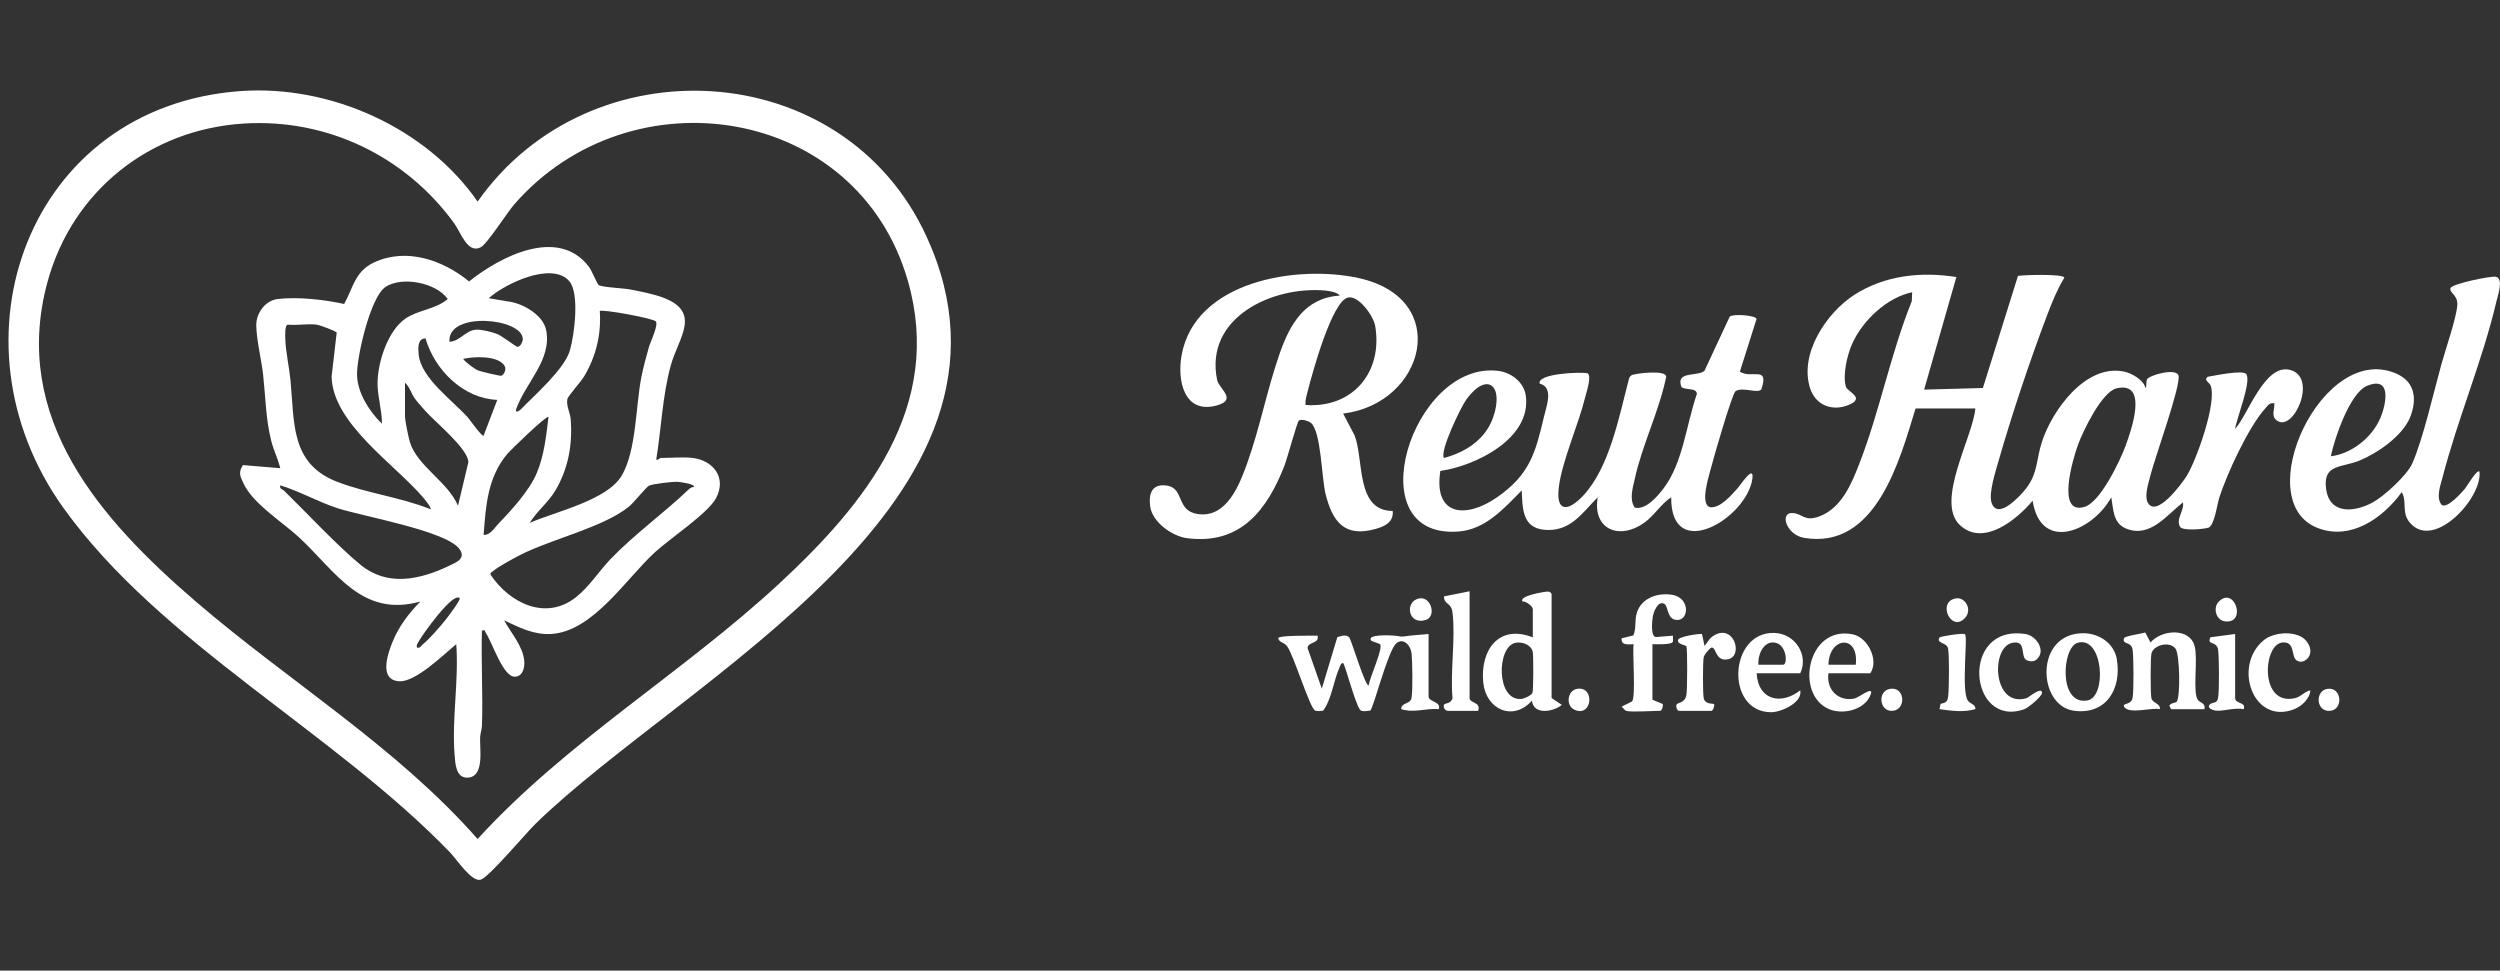 <svg xmlns="http://www.w3.org/2000/svg" fill="none" viewBox="0 0 1463 568" height="568" width="1463">
<rect x="0" y="0" width="1463" height="568" fill="#333333" stroke="none"/>
<g clip-path="url(#clip0_166_334)">
<path fill="white" d="M140.8 53.3C193.25 49.531 249.51 74.751 279.5 117.98C344.94 24.8 493.43 32.31 542.17 138.33C613.05 292.5 401.59 396.34 313.47 481.98C307.86 487.43 285.91 513.67 281.23 514.82C275.85 516.14 267.33 502.95 263.51 498.99C195.55 428.44 93.87 376.33 37.18 297.32C-33.18 199.27 16.38 62.251 140.79 53.3H140.8ZM142.79 72.29C87.61 75.671 42.18 111.86 27.73 165.23C6.2 244.78 58.86 304.11 114.52 351.97C169.03 398.84 231.69 436.69 279.49 490.98C331.71 433.78 399.38 393.94 456 341.51C506.49 294.76 552.48 237.91 531.25 164.23C501.68 61.6 369.13 41.441 301.01 119.52C296.59 124.58 285.13 142.83 281.23 144.76C273.53 148.57 269.67 136 265.8 130.68C237.38 91.561 191.66 69.29 142.78 72.29H142.79Z"></path>
<path fill="white" d="M1121 239.001C1111.69 269.341 1097.8 321.831 1055.74 314.761C1045.22 312.991 1041.1 299.491 1049.34 300.241C1055.02 300.761 1056.11 305.411 1064.69 302.191C1077.56 297.361 1083.39 283.431 1088.02 271.521C1099.97 240.821 1106.39 206.971 1118.77 176.271L1119 171.011C1104.18 174.081 1089.83 187.711 1083.83 201.331C1080.98 207.801 1078.22 219.501 1080.21 226.301C1081.08 229.271 1092.11 232.921 1081.58 237.081C1072.06 240.841 1062.49 237.141 1059.28 227.221C1052.8 207.161 1068.73 183.161 1085.08 172.591C1102.82 161.131 1124.3 158.821 1144.87 162.131L1126 228.001L1160.38 227.071L1180.92 161.441C1183.78 160.891 1208.07 160.141 1208.01 162.541C1203.78 169.601 1200.87 176.821 1197.96 184.491C1187.98 210.771 1177.19 243.011 1169.48 270.011C1167.79 275.931 1163.7 288.581 1165.43 294.061C1168.87 304.961 1182.6 289.951 1185.95 285.481C1192.63 276.551 1191.62 268.691 1194.96 258.491C1201.04 239.941 1220.62 212.761 1243.03 217.451C1247.4 218.371 1254.59 222.371 1255.47 227.021C1256.37 227.001 1255.71 223.521 1256.45 221.991C1257.6 219.621 1273.29 215.111 1274.83 219.681C1276.6 224.951 1260.75 268.711 1258.48 278.011C1257.43 282.301 1254.85 289.821 1256.72 293.771C1261.53 303.951 1277.2 282.571 1279.78 278.311C1285.57 268.771 1297.32 235.651 1293.71 225.761C1292.92 223.591 1289.42 222.611 1291.96 220.491C1295.64 219.901 1312.66 216.251 1314.54 218.941C1317.61 223.351 1308.78 245.041 1307.99 251.001C1315.54 242.691 1325.22 212.861 1339.98 216.431C1356.72 220.481 1342.23 253.331 1332.41 246.081C1328.86 243.461 1331.18 239.581 1330.97 236.011C1328.05 235.491 1327.16 237.321 1325.56 239.091C1315.75 250.021 1303.31 277.051 1298.71 291.241C1297.5 294.981 1295.84 307.781 1292.29 308.821C1289.38 309.671 1278.14 310.731 1275.96 308.541C1272.89 303.951 1278.39 298.931 1277.47 294.001C1267.82 301.541 1258.21 315.021 1244.18 309.311C1236.43 306.151 1236.85 298.111 1235.49 291.021C1224.95 310.541 1194.31 323.841 1189.49 293.021C1180.35 303.951 1160.87 320.041 1147.08 307.421C1132.21 293.801 1154.56 255.741 1155.98 239.021H1120.98L1121 239.001ZM1238.71 227.211C1230 229.181 1218.9 252.371 1215.97 260.481C1213.45 267.441 1202.79 301.971 1220.03 296.571C1229.21 293.701 1240.79 269.471 1244.02 260.541C1247.25 251.611 1257.39 222.991 1238.71 227.221V227.211Z"></path>
<path fill="white" d="M1030.79 227.77C1028.73 230.62 1019.92 226.17 1015.66 228.91C1013.64 230.21 1002.46 269.06 1001.08 274.57C999.931 279.18 994.691 295.06 1000.72 296.83C1006.76 297.49 1013.13 289.81 1017.03 285.52C1018.17 284.27 1026.69 271.27 1025.49 280.12C1022.34 303.34 977.611 329.91 977.991 291C972.131 294.75 968.171 301.6 962.331 305.83C947.911 316.28 931.761 310.06 934.991 291C925.591 300.5 918.761 311.54 903.491 310C890.671 308.7 891.031 297.15 890.501 287.01C880.171 297.49 869.331 309.84 853.531 311.04C793.561 315.61 826.291 211.28 876.501 217C884.231 217.88 891.821 223.58 892.901 231.59C896.301 256.63 863.551 272.63 842.881 275.59C838.771 302.39 858.171 303.55 876.331 290.84C894.981 277.78 898.471 265.43 903.501 244.01C905.071 237.32 909.361 226.68 901.001 224.49C899.511 218.49 925.081 217.57 929.061 218.44C931.591 220.21 928.431 229.28 927.721 232.22C923.811 248.27 914.271 269.36 912.261 284.76C910.251 300.16 917.781 299.35 926.511 290.01C942.031 273.42 947.591 243.23 953.261 221.76C953.531 220.82 954.101 219.93 954.991 219.49C956.761 218.62 975.251 216.14 975.051 220.53C970.931 240.68 961.031 260.26 956.681 280.18C955.541 285.39 953.291 292.29 956.671 297.05C963.071 298.58 969.911 290.51 973.421 285.92C984.931 270.88 986.851 248.17 993.031 230.49C992.751 226.72 986.421 228.47 983.991 226.5C980.261 216.81 993.821 220.55 997.461 216.97L1012.25 185.26C1014.39 183.49 1027.35 184.54 1027.95 186.6L1018.16 217.53C1025.25 221.89 1035.38 213.78 1030.78 227.77H1030.79ZM845.011 268C857.781 264.59 869.241 257.19 873.771 244.28C880.261 225.81 870.421 217.01 858.171 233.68C854.911 238.11 842.281 264.33 845.011 268.01V268Z"></path>
<path fill="white" d="M786 242.011L792.71 254.791C798.29 269.231 793.23 298.931 815 299.011C815.66 305.531 810.4 308.001 805.01 309.531C786.67 314.721 779.67 305.131 775.67 288.841C773.39 279.541 773.13 252.211 767.08 247.431C765.53 246.201 761.33 245.061 760.1 246.121C759.05 247.011 753.21 268.511 751.75 272.261C741.58 298.481 725.89 319.031 694.59 314.931C685.88 313.791 674.33 305.501 673.1 296.431C672.03 288.531 674.34 282.691 683.27 284.251C693.02 285.961 688.32 298.811 700.75 300.781C717.96 303.501 725.51 283.301 730.04 270.551C737.38 249.901 741.54 227.951 748.74 207.251C754.79 189.831 763.5 174.251 784 173.001C782.88 171.021 777.64 170.211 775.5 170.021C744.8 167.311 704.81 185.641 712.24 222.281C713.31 227.541 724.5 234.001 711.83 237.331C692.79 242.351 688.84 222.491 691.46 207.961C699.3 164.331 758.99 154.901 794.85 162.671C850 174.621 834.02 236.181 786.01 242.021L786 242.011ZM764 237.001C791.65 238.941 809.33 217.781 804.77 190.741C803.78 184.891 794.96 172.541 788.72 174.141C779.39 176.531 767.94 218.451 765.52 228.011C764.77 230.981 763.7 233.861 764.01 237.001H764Z"></path>
<path fill="white" d="M1450.99 276C1452.78 291.56 1423.79 322.78 1409.97 305.52C1405.25 299.62 1408.78 293.6 1405.49 288.02C1394.51 303.11 1375.84 316.43 1356.45 309.04C1315.34 293.37 1359.73 197.99 1403.36 219.13C1413.61 224.1 1414.3 234.36 1410.48 243.99C1406.11 254.99 1391.57 265.04 1380.95 269.46C1370.33 273.88 1359.17 271.32 1361.25 286.24C1363.33 301.16 1377.75 299.86 1388.51 294.02C1395.16 290.41 1408.66 278.06 1411.68 271.19C1417.97 256.89 1424.24 229.34 1428.7 213.21C1431.01 204.87 1437.6 185.73 1438.03 178.47C1438.38 172.51 1433.23 171.45 1434.04 168.62C1434.78 166.07 1457.54 161.44 1460.45 161.95C1465.31 162.81 1461.79 172.62 1460.9 176.42C1452.89 210.65 1438.25 245.06 1429.48 279C1428.18 284.04 1425.25 291.26 1428.97 295.55C1432.29 297.6 1440.39 288.46 1442.49 286.01C1443.41 284.94 1449.56 274.33 1450.97 276H1450.99ZM1364.01 267C1376.3 265.53 1388.28 255.84 1393.03 244.53C1396.43 236.43 1399.79 219.84 1385.26 225.76C1375.14 229.88 1366.09 256.68 1364.01 267Z"></path>
<path fill="white" d="M836 371V407.5C836 410.88 843.46 410.41 842 414.99C834.39 414.33 827.5 417.39 820.01 414.99C819.94 410.94 825.3 412.28 826.01 408.5C826.82 404.18 826.54 387.33 826.07 382.44C825.61 377.73 821.19 372.87 817.06 376.54C812.15 380.91 803.66 414.74 801.87 415.85C800.34 415.95 796.99 416.77 795.9 415.37C792.97 411.59 787.14 388.89 785.99 387.99C784.62 388.1 784.4 389.45 783.95 390.44C780.39 398.24 779.39 408.98 774.34 415.83C772.87 416.11 771.08 416.33 769.67 415.83C766.53 414.73 757.26 383.75 753.25 378.25C751.29 375.56 748.76 376.3 748 373.5C747.97 371.64 769.18 372.04 771.01 372C772.35 376.82 765.13 375.45 765.21 379.3L773.52 403.01L782.6 372.89C784.74 372.21 787.67 371.05 789.55 372.98C790.78 374.24 799.09 402.5 801.01 401C801.39 396.72 809.58 379.51 807.61 376.93L802.51 375.02C799.3 371.01 813.59 371.79 815.58 371.94C821.14 372.38 817.87 372.97 824.59 372.06C828.26 371.56 832.31 371.46 836.02 371H836Z"></path>
<path fill="white" d="M908 408.5L913.98 412.5C909.22 416.56 897.34 418.64 896.5 410.01C885.45 422.42 869.59 415.18 868.01 399.49C866.1 380.54 876.98 365.07 897 373V356.5C897 354.8 893.02 351.72 891 351.99C888.53 348.7 904.18 346.14 905.74 346.2C906.96 346.24 907.28 346.56 907.99 347.51V408.51L908 408.5ZM886.73 376.2C875.8 378.58 875.44 410.45 890.4 409C891.95 408.85 896.31 406.88 896.84 405.35C897.37 403.82 897.41 383.81 896.97 381.53C896.18 377.34 890.74 375.33 886.72 376.2H886.73Z"></path>
<path fill="white" d="M1270.5 414.999L1269.49 412.999C1270.33 411.239 1272.93 411.439 1273.72 410.739C1276.03 408.689 1275.73 382.799 1273.03 379.469C1269.34 374.919 1259.95 377.679 1259.02 382.519C1258.42 385.639 1258.4 405.379 1258.99 408.509C1259.58 411.639 1264.23 411.369 1263.99 414.999C1259.53 413.819 1245.49 418.289 1243 413.489C1241.89 411.339 1247.13 412.699 1247.96 408.479C1248.79 404.259 1248.59 385.039 1248.04 380.449C1247.38 374.969 1241.68 377.529 1242.97 373.509C1243.41 372.149 1253.42 370.839 1255.42 370.119L1258.49 375.989C1264.75 368.529 1281.38 366.979 1284.31 378.189C1286.33 385.929 1283.06 404.659 1286.09 409.409C1287.38 411.439 1290.96 411.369 1289.99 415.009H1270.49L1270.5 414.999Z"></path>
<path fill="white" d="M951.5 416C951.33 415.95 949.02 413.68 949.02 413.5L955.01 410.51C957.42 408.51 955.23 382.1 956 376.99C953.21 377.03 948.43 377.99 949 373.5L955.85 371.86C957.73 367.4 956.41 363.16 957.93 358.44C960.68 349.89 970.06 346.75 978.43 348.06C989.92 349.86 988.33 364.85 979.95 362.57C975.56 361.38 976.25 354.84 974.03 353.43C970.37 351.11 967.69 358.02 967.23 360.73C966.81 363.2 965.77 372.95 969.25 372.79L979 371.99L979.04 375.35C978.52 377.58 969.1 376.93 967 376.98V409.48L973 411.99C973.42 413.15 972.55 415.98 971.5 415.98C967.1 415.98 954.62 416.87 951.5 415.98V416Z"></path>
<path fill="white" d="M1219.5 370.57C1228.45 370.69 1237.18 376.47 1238.76 385.74C1241.71 403.08 1232.57 418.53 1213.59 415.91C1192.16 412.95 1190.52 370.17 1219.51 370.57H1219.5ZM1215.72 376.19C1206.74 378.88 1204.42 412.69 1221.44 409.93C1233.25 408.02 1230.8 371.67 1215.72 376.19Z"></path>
<path fill="white" d="M1028 394.001C1028.78 409.491 1042.01 412.951 1053.49 403.991C1055.02 411.131 1042.32 416.791 1036.5 416.791C1009.53 416.791 1011.61 369.601 1038.35 370.381C1050.47 370.731 1058.59 383.331 1053.5 394.001H1028ZM1029 389.001H1043.5C1046.44 389.001 1045.6 375.951 1037.5 375.951C1031.49 375.951 1028.55 383.831 1029 389.001Z"></path>
<path fill="white" d="M1070 394C1068.68 403.45 1075.62 410.75 1085.28 408.77C1087.56 408.3 1096.67 401.02 1094.79 406.28C1091.55 415.38 1078.69 418.44 1070.46 415.03C1050.12 406.61 1057.56 365.73 1084.27 371.22C1093.05 373.03 1099.71 386.32 1094.5 393.99H1070V394ZM1086 389C1087.96 370.96 1070.33 372.55 1070 389H1086Z"></path>
<path fill="white" d="M1351.99 404C1351.8 408.84 1346.78 413.4 1342.55 415.04C1318.38 424.44 1306.32 389.45 1324.98 374.47C1330.94 369.69 1344.38 368.83 1349.53 374.96C1356.35 383.07 1347.54 390.17 1343.47 386.01C1340.86 383.34 1342.97 375.28 1335.61 375.99C1324.22 377.08 1322.17 413.44 1343.08 408.55C1346.65 407.72 1348.59 404.61 1352 403.99L1351.99 404Z"></path>
<path fill="white" d="M860 346V408.5C860 411.59 866.91 410.72 865 416H847.5C845.81 416 844.43 414.21 844.98 412.5C845.37 411.31 849.33 412.03 850 408.5C848.61 392.73 851.86 373.86 850.02 358.48C849.29 352.4 845.05 353.98 845 349.01L860 346Z"></path>
<path fill="white" d="M1185.23 385.76C1182.55 383.01 1185.62 374.68 1177.74 376.15C1164.72 378.58 1166.09 414.55 1186.05 408.54C1186.97 408.26 1195.07 401.42 1194.98 405.5C1194.94 407.52 1187.03 414.18 1184.55 415.05C1152.02 426.46 1146.76 364.92 1185.44 371.06C1192.1 372.12 1198.07 381.84 1190.97 386.52C1189.5 387.4 1186.36 386.92 1185.23 385.77V385.76Z"></path>
<path fill="white" d="M982.5 416C981.4 415.69 980.66 413.76 981.04 412.54C981.59 410.79 986.06 411.91 986.93 406.43C987.38 403.61 987.6 379.34 986.84 378.15C986.43 377.51 981.39 377.05 982 374.51C982.5 372.44 993.57 370.87 996 370.99L997.49 377.99C999.11 376.21 999.98 373.98 1002.03 372.53C1014.38 363.78 1020.64 383.85 1011.26 385.81C1003.65 387.4 1004.45 378.32 1001.52 379C1000.6 379.21 997.3 383.08 997.02 384.51C996.44 387.56 996.43 405.4 997 408.49C997.71 412.39 1002.65 411.59 1003 412C1003.6 412.69 1002.52 415.99 1001.5 415.99H982.5V416Z"></path>
<path fill="white" d="M1149.87 371.13C1151.77 372.3 1147.6 403.95 1151.55 409.95C1152.91 412.02 1156.23 412.05 1156 414.99C1149.19 416.97 1141.91 415.98 1135 414.99L1135.62 411.91C1138.66 411.18 1139.68 410.75 1140.06 407.55C1140.62 402.87 1140.8 383.72 1140.01 379.49C1139.33 375.85 1132.81 376.64 1135.05 373.05C1135.45 372.41 1148.56 370.31 1149.87 371.12V371.13Z"></path>
<path fill="white" d="M1308 371V408.5C1308 412.1 1314.63 410.65 1313.01 415C1308.03 414.04 1302.11 415.97 1297.6 415.91C1295.06 415.88 1290.6 414.18 1293.62 411.92C1295.03 410.87 1297.39 411.78 1298.01 408.5C1298.8 404.28 1298.63 385.11 1298.06 380.44C1297.36 374.68 1291.07 377.9 1293.59 372.91L1308.01 371H1308Z"></path>
<path fill="white" d="M1144.73 350.159C1150.03 349.349 1154.32 356.699 1150.02 361.519C1141.88 370.639 1133.2 351.919 1144.73 350.159Z"></path>
<path fill="white" d="M1298.26 352.25C1307.42 342.56 1314.9 364.38 1302.65 363.69C1296.61 363.35 1295.01 355.69 1298.26 352.25Z"></path>
<path fill="white" d="M830.72 350.16C837.57 349.08 840.76 360.83 834.31 362.81C823.71 366.06 821.87 351.56 830.72 350.16Z"></path>
<path fill="white" d="M922.74 403.161C933.55 401.091 931.93 420.301 921.23 415.261C916.23 412.901 917.16 404.231 922.74 403.161Z"></path>
<path fill="white" d="M1105.73 403.18C1114.81 401.27 1115.9 415.43 1107.43 415.99C1099.88 416.49 1098.54 404.69 1105.73 403.18Z"></path>
<path fill="white" d="M1361.74 403.16C1370.53 401.56 1371.57 415.48 1363.42 415.99C1355.27 416.5 1354.73 404.44 1361.74 403.16Z"></path>
<path fill="white" d="M405.5 267.999C417.69 269.629 425.28 279.699 419.03 291.529C414.41 300.269 392.01 315.189 383.48 322.979C366.33 338.629 346.98 369.649 322.48 370.999C312.28 371.559 303.82 367.199 295.01 363.009C298.91 370.269 306.11 378.189 306.8 386.789C307.11 390.639 306.01 395.799 301.41 396.009C294.37 396.329 288.09 375.909 284.24 370.309C283.63 369.419 284.4 368.459 282.01 369.009C281.5 387.479 282.66 406.079 282.05 424.549C281.97 426.909 281.09 429.099 280.97 431.469C280.63 438.139 283.76 454.859 273.53 455.079C266.7 455.229 266.44 446.809 266.02 441.489C264.37 420.499 268.58 398.189 267 376.999C259.66 382.949 243.29 399.229 233.65 398.679C221.68 397.999 226.78 382.979 229.55 376.029C233.25 366.729 239.1 359.049 246.01 351.999C211.52 361.729 196.15 333.989 175.02 314.479C165.22 305.419 148.2 294.949 142.53 282.979C140.5 278.689 139.38 276.469 142.18 272.169L164.01 273.999C162.64 268.419 160.11 263.469 158.69 257.829C155.52 245.219 155.4 232.339 154 219.519C153.01 210.459 150.13 199.219 149.97 190.469C149.85 183.309 155.17 175.869 162.48 174.989C174.16 173.589 190 175.339 201.4 177.889C206.74 168.319 207.66 158.769 219.01 153.519C237.99 144.729 259.26 152.249 274.51 164.689C292.51 150.309 326.46 132.449 344.53 155.989C346.42 158.459 349.41 166.049 350.27 166.749C351.92 168.119 364.67 168.639 368.22 169.299C374.12 170.399 382.01 171.959 387.55 173.969C411.14 182.529 396.94 197.699 392.5 213.999C387.62 231.899 387 250.789 384.02 269.009C385.1 269.389 386.2 268.009 386.51 268.009C392.21 268.009 400.19 267.299 405.51 268.009L405.5 267.999ZM304.67 239.659C313.12 230.979 330.36 215.959 333.52 205.019C336.1 196.079 339.34 171.529 333.06 164.449C322.83 152.919 295.53 165.979 286.01 174.519L298.85 176.659C306.82 178.069 317.78 184.609 319.56 192.949C323.28 210.429 307.36 224.159 302.02 239.529C301.39 242.219 304.3 240.059 304.68 239.669L304.67 239.659ZM261.99 174.979C255.28 165.349 235.06 161.499 225.49 167.989C216.74 173.919 208.67 209.059 208.94 219.509C209.21 229.959 216.05 240.629 223.51 247.999C223.58 239.879 220.76 231.659 220.95 223.479C221.23 211.569 226.97 193.679 237.07 186.569C244.48 181.359 254.92 181.089 262 174.989L261.99 174.979ZM383.84 188.149C382.69 186.289 352.19 180.809 351 181.989C351.94 195.619 348.79 208.629 341.81 220.299C340.02 223.299 332.31 231.879 332.01 233.539C331.27 237.599 333.71 241.589 334 245.509C335.09 260.359 332.52 274.509 324.83 287.319C320.72 294.169 314.13 299.179 310.01 305.989C324.96 299.369 355.25 292.889 363.83 278.319C372.41 263.749 371.98 237.839 375.3 220.789C376.4 215.139 378.15 208.789 379.72 203.209C380.6 200.079 385.32 190.539 383.84 188.149ZM263.01 199.989C268.89 199.889 272.55 193.319 278.52 192.929C281.7 192.719 287.96 194.279 291.01 195.489C293.57 196.509 301.91 202.789 302.59 202.939C304.41 203.359 305.94 199.849 305.94 198.479C305.91 186.049 261.69 181.929 263.02 199.979L263.01 199.989ZM185.5 189.999C180.31 189.299 173.87 190.509 168.5 189.999C166.53 189.999 166.91 196.849 166.96 198.549C167.2 205.909 169.26 214.919 169.99 222.509C172.38 247.399 169.87 271.459 197.48 282.019C215.17 288.779 234.42 290.949 251.98 298.009C252.71 297.269 248.33 291.959 247.5 290.999C230.88 271.509 194.62 247.779 194.05 220.359L197.03 194.689C196.8 193.739 186.96 190.209 185.48 190.009L185.5 189.999ZM248.99 197.999C244.24 198.189 244.64 203.819 245.01 207.499C246.37 221.169 264.57 234.169 273.52 243.979C274.58 245.139 282.04 255.729 282.99 254.989L291 233.999C271.05 233.209 254.4 216.479 248.99 197.999ZM294.7 213.289C290.17 207.999 277.3 208.609 271 210.009C272.54 212.059 277.45 215.759 279.73 216.769C281.1 217.379 292.66 220.119 293.32 219.899C294.95 219.369 296.11 216.599 295.6 214.939C295.44 214.309 295.12 213.789 294.7 213.299V213.289ZM237 223.999V243.499C237 246.189 238.97 255.659 239.85 258.649C244.05 272.729 262.31 282.049 268.01 295.999L274.09 270.479C273.95 262.459 254.3 246.719 248.48 240.019C246.75 238.029 243.99 234.949 242.56 232.939C240.58 230.149 239.66 226.129 236.99 224.009L237 223.999ZM291.58 306.579C299.41 298.469 309.86 287.039 314.18 276.679C318.51 266.289 319.62 255.049 320.99 243.999C320 242.719 298.35 263.839 296.98 265.479C285.36 279.319 284.33 295.639 283.01 312.999C286.83 313.309 289.08 309.179 291.59 306.589L291.58 306.579ZM406 284.989C407.21 283.309 397.69 281.989 396.53 281.959C393.3 281.849 382.41 283.089 379.72 284.229C378.48 284.749 370.62 294.429 368.01 296.519C352.77 308.759 322.87 315.339 304.32 324.829C300.88 326.589 291.05 331.889 288.64 334.149C287.95 334.789 286.72 334.979 287.09 336.339C298.15 352.889 319.38 363.469 337.01 349.519C345.01 343.179 350.53 334.199 357.48 326.989C371.69 312.269 388.29 300.459 402.96 286.459C403.76 285.689 404.85 284.989 406 284.989ZM164.01 284.009C163.47 286.229 165.3 286.229 166.3 287.209C179.7 300.319 197.13 319.139 210.99 330.519C226.69 343.399 245.54 339.329 262.67 331.179C267.19 329.029 273.19 326.709 268.57 320.929C260.17 310.429 212.02 302.169 197.21 297.299C185.92 293.589 175.39 287.489 164 284.019L164.01 284.009ZM268.99 350.009C265.05 346.209 247.06 371.619 245.35 374.859C244.63 376.229 243.55 377.129 244 378.999C245.88 379.429 246.37 377.929 247.5 377.009C251.38 373.809 257.27 367.049 260.51 363.019C261.63 361.629 269.89 350.879 268.99 350.009Z"></path>
</g>
<defs>
<clipPath id="clip0_166_334">
<rect fill="white" height="568" width="1463"></rect>
</clipPath>
</defs>
</svg>
